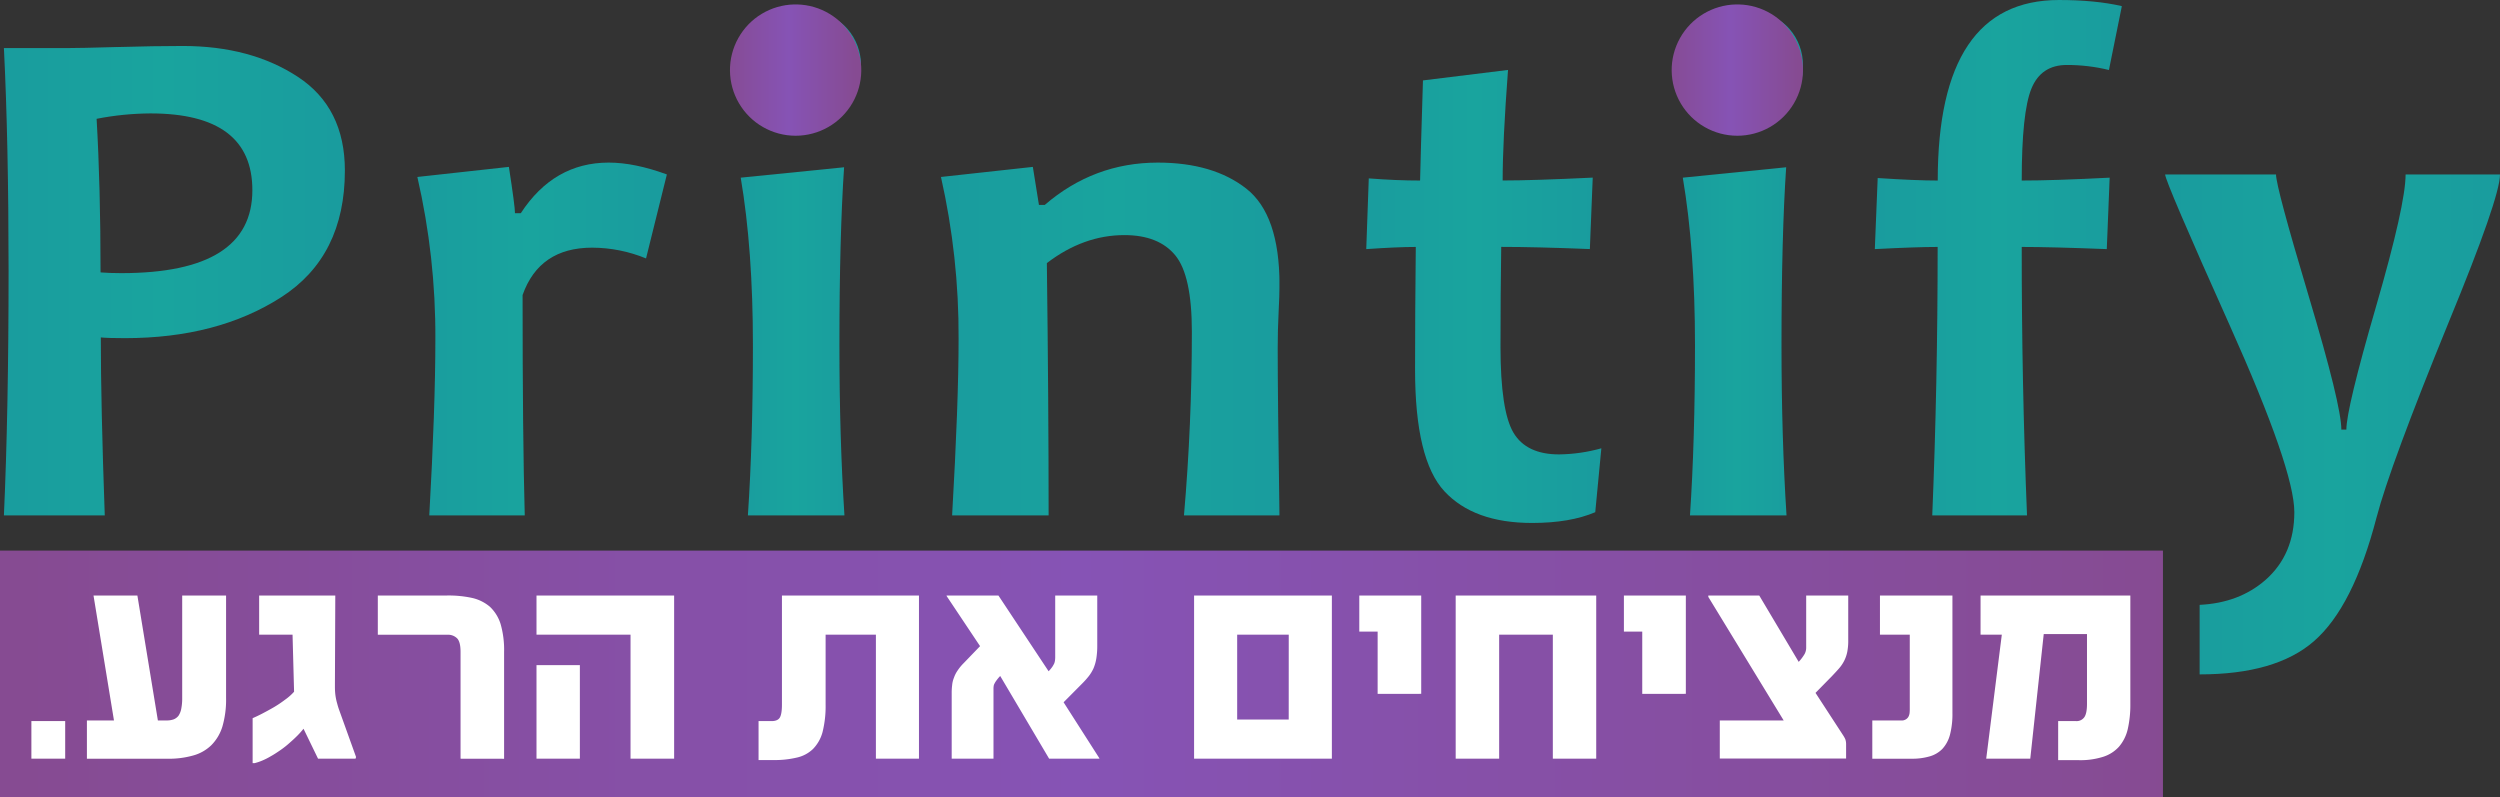 <svg xmlns="http://www.w3.org/2000/svg" xmlns:xlink="http://www.w3.org/1999/xlink" id="Layer_1" data-name="Layer 1" viewBox="0 0 1418.68 452.3"><rect x="0" y="0" width="1418.68" height="452.3" fill="#333333" stroke="none"/><defs><style>.cls-1{fill:none;}.cls-2{clip-path:url(#clip-path);}.cls-3{fill:url(#linear-gradient);}.cls-4{fill:#fff;}.cls-5{clip-path:url(#clip-path-2);}.cls-6{fill:url(#linear-gradient-2);}.cls-7{clip-path:url(#clip-path-3);}.cls-8{fill:url(#linear-gradient-3);}.cls-9{clip-path:url(#clip-path-4);}.cls-10{fill:url(#linear-gradient-4);}.cls-11{clip-path:url(#clip-path-5);}.cls-12{fill:url(#linear-gradient-5);}.cls-13{clip-path:url(#clip-path-6);}.cls-14{fill:url(#linear-gradient-6);}.cls-15{clip-path:url(#clip-path-7);}.cls-16{fill:url(#linear-gradient-7);}.cls-17{clip-path:url(#clip-path-8);}.cls-18{fill:url(#linear-gradient-8);}.cls-19{clip-path:url(#clip-path-9);}.cls-20{fill:url(#linear-gradient-9);}.cls-21{clip-path:url(#clip-path-10);}.cls-22{fill:url(#linear-gradient-10);}.cls-23{clip-path:url(#clip-path-11);}.cls-24{fill:url(#linear-gradient-11);}</style><clipPath id="clip-path" transform="translate(-85.94 -228.07)"><rect class="cls-1" x="85.94" y="540.52" width="1227.41" height="139.85"></rect></clipPath><linearGradient id="linear-gradient" x1="-1100.71" y1="1207.66" x2="-1098.71" y2="1207.66" gradientTransform="matrix(614.46, 0, 0, -614.46, 676345.62, 742448.49)" gradientUnits="userSpaceOnUse"><stop offset="0" stop-color="#864b92"></stop><stop offset="0.49" stop-color="#8653b5"></stop><stop offset="1" stop-color="#864b92"></stop></linearGradient><clipPath id="clip-path-2" transform="translate(-85.94 -228.07)"><path class="cls-1" d="M143,382.66q0-48.68-2.24-87.17a163.67,163.67,0,0,1,30.55-3.06q57.84,0,57.84,43.59,0,47.06-74.34,47.05-6.72,0-11.81-.41m9.57-127.91q-21.39.62-28.92.61H88.16q2.64,53.16,2.65,126.49,0,79.84-2.65,138.7h57.23q-2.23-62.73-2.24-101c2.72.27,7.26.41,13.65.41q52.55,0,88.7-23.22t36.15-71.9q0-35.64-26.68-53.16t-65.38-17.52q-15.69,0-37.07.61"></path></clipPath><linearGradient id="linear-gradient-2" x1="-1092.01" y1="1209.98" x2="-1090.01" y2="1209.98" gradientTransform="matrix(96.87, 0, 0, -96.87, 105780.98, 117365.72)" gradientUnits="userSpaceOnUse"><stop offset="0" stop-color="#199c9e"></stop><stop offset="0.49" stop-color="#19a49e"></stop><stop offset="1" stop-color="#199c9e"></stop></linearGradient><clipPath id="clip-path-3" transform="translate(-85.94 -228.07)"><path class="cls-1" d="M381.44,349.06h-3.26q0-3.87-3.46-26.28l-51.94,5.71A400.85,400.85,0,0,1,333,420.34q0,38.91-3.46,100.21h54.18q-1.23-43.78-1.23-125.06Q392,368.61,422,368.61a80.79,80.79,0,0,1,30.55,6.11l11.82-47.66q-18.34-6.72-33-6.72-31.17,0-49.9,28.72"></path></clipPath><linearGradient id="linear-gradient-3" x1="-1086.57" y1="1210.68" x2="-1084.57" y2="1210.68" gradientTransform="matrix(70.87, 0, 0, -70.87, 77237.15, 85988.07)" xlink:href="#linear-gradient-2"></linearGradient><clipPath id="clip-path-4" transform="translate(-85.94 -228.07)"><path class="cls-1" d="M506.28,328.89q6.91,40.74,6.92,94.92,0,54.58-2.85,96.74h54.79q-2.86-44.4-2.85-96.74,0-61.31,2.65-100.82Zm11.5-83.3a34.14,34.14,0,0,0-9.47,24,31.16,31.16,0,0,0,8.05,21.59q8,9,22.3,9,16.9,0,26.38-10.38a34.88,34.88,0,0,0,9.47-24.24,31,31,0,0,0-7.85-21.28q-7.83-8.86-22.3-8.86-17.1,0-26.58,10.18"></path></clipPath><linearGradient id="linear-gradient-4" x1="-1066.94" y1="1214.78" x2="-1064.94" y2="1214.78" gradientTransform="matrix(34.16, 0, 0, -34.16, 36864.7, 41644.09)" xlink:href="#linear-gradient-2"></linearGradient><clipPath id="clip-path-5" transform="translate(-85.94 -228.07)"><path class="cls-1" d="M678.78,344.37h-3.27l-3.46-21.59-52.14,5.71a407.19,407.19,0,0,1,10,91.85q0,36.46-3.67,100.21H681q0-63.75-1-143.18,20.78-15.89,44-15.89,19.35,0,28.82,11.41t9.47,43.38q0,52.76-4.48,104.28H812q-1-67.41-1-94.91,0-10.39.51-20.27t.51-15.78q0-39.72-18.84-54.48t-50.21-14.77q-36.25,0-64.15,24"></path></clipPath><linearGradient id="linear-gradient-5" x1="-1089.17" y1="1209.83" x2="-1087.17" y2="1209.83" gradientTransform="matrix(96.15, 0, 0, -96.15, 105261.44, 116521.63)" xlink:href="#linear-gradient-2"></linearGradient><clipPath id="clip-path-6" transform="translate(-85.94 -228.07)"><path class="cls-1" d="M893.43,273.7q-1.42,46-1.63,56.82-13.44,0-29.12-1.22l-1.43,40.13q17.73-1.23,28.11-1.23-.42,38.91-.41,69.66,0,51.12,16.7,69.05t49.7,17.92q21.58,0,35.85-6.11l3.46-36.25a92.85,92.85,0,0,1-24,3.46q-18.54,0-25.87-12.32T937.43,425q0-29.75.41-56.83,19.33,0,50.3,1.23l1.63-40.54q-34,1.64-51.12,1.63,0-22.2,3.05-62.73Z"></path></clipPath><linearGradient id="linear-gradient-6" x1="-1081.58" y1="1211.06" x2="-1079.58" y2="1211.06" gradientTransform="matrix(66.79, 0, 0, -66.79, 73010.33, 81050.84)" xlink:href="#linear-gradient-2"></linearGradient><clipPath id="clip-path-7" transform="translate(-85.94 -228.07)"><path class="cls-1" d="M1040.88,328.89q6.91,40.74,6.92,94.92,0,54.58-2.85,96.74h54.79q-2.85-44.4-2.85-96.74,0-61.31,2.65-100.82Zm11.51-83.3a34.1,34.1,0,0,0-9.48,24,31.16,31.16,0,0,0,8,21.59q8,9,22.3,9,16.9,0,26.38-10.38a34.88,34.88,0,0,0,9.47-24.24,31,31,0,0,0-7.84-21.28q-7.85-8.86-22.31-8.86-17.1,0-26.57,10.18"></path></clipPath><linearGradient id="linear-gradient-7" x1="-1059.13" y1="1214.78" x2="-1057.13" y2="1214.78" gradientTransform="matrix(34.16, 0, 0, -34.16, 37132.34, 41644.09)" xlink:href="#linear-gradient-2"></linearGradient><clipPath id="clip-path-8" transform="translate(-85.94 -228.07)"><path class="cls-1" d="M1185.48,330.52q-12.43,0-34-1.42l-1.63,40.33q23.63-1.23,35.65-1.23,0,77.81-3.06,152.35h53.77q-3.06-75.55-3-152.35,16.48,0,48.27,1.23l1.63-40.54q-31.79,1.64-49.9,1.63,0-38.68,5.49-52.14t20.16-13.44a99.65,99.65,0,0,1,23.84,2.85l7.33-36.25q-15.07-3.47-35.65-3.47-68.83,0-68.83,102.45"></path></clipPath><linearGradient id="linear-gradient-8" x1="-1080.52" y1="1211.04" x2="-1078.52" y2="1211.04" gradientTransform="matrix(70.15, 0, 0, -70.15, 76863.84, 85102.55)" xlink:href="#linear-gradient-2"></linearGradient><clipPath id="clip-path-9" transform="translate(-85.94 -228.07)"><path class="cls-1" d="M1451.05,327.06q0,17.12-16.8,75.05t-16.81,69.76h-2.85q0-13.85-18.53-75.76t-18.54-69.05h-62.93q0,3.87,36.66,85.65t36.66,106q0,24-16.29,38.39c-10,8.78-22.47,13.48-37.45,14.21v39.46q43.15,0,64.74-18.73,22.41-19.37,35.64-70.28,7.74-29.52,40.94-110.79,29.13-70.68,29.13-83.92Z"></path></clipPath><linearGradient id="linear-gradient-9" x1="-1085.38" y1="1209.6" x2="-1083.39" y2="1209.6" gradientTransform="matrix(95.13, 0, 0, -95.13, 104484.3, 115313.73)" xlink:href="#linear-gradient-2"></linearGradient><clipPath id="clip-path-10" transform="translate(-85.94 -228.07)"><path class="cls-1" d="M1071,230.59a37.26,37.26,0,1,0,1.65,0c-.55,0-1.1,0-1.65,0"></path></clipPath><linearGradient id="linear-gradient-10" x1="-1062.97" y1="1215.6" x2="-1060.98" y2="1215.6" gradientTransform="matrix(37.43, 0, 0, -37.43, 40732.97, 45535.98)" xlink:href="#linear-gradient"></linearGradient><clipPath id="clip-path-11" transform="translate(-85.94 -228.07)"><path class="cls-1" d="M536.61,230.59a37.26,37.26,0,1,0,1.65,0c-.55,0-1.1,0-1.65,0"></path></clipPath><linearGradient id="linear-gradient-11" x1="-1070.11" y1="1215.6" x2="-1068.11" y2="1215.6" gradientTransform="matrix(37.43, 0, 0, -37.43, 40465.44, 45535.98)" xlink:href="#linear-gradient"></linearGradient></defs><g class="cls-2"><rect class="cls-3" y="312.45" width="1227.41" height="139.85"></rect></g><path class="cls-4" d="M103.75,658.61V637.27h19.18v21.34Zm108.39-18.22A25.68,25.68,0,0,1,205.81,651a23.81,23.81,0,0,1-10.33,5.81,50.19,50.19,0,0,1-14.32,1.82h-45.9V636.92h15.36L139,566h24.9l11.63,70.9h4.77a11.62,11.62,0,0,0,4.17-.61,6.6,6.6,0,0,0,2.78-2.08,10.79,10.79,0,0,0,1.56-4,30.45,30.45,0,0,0,.52-6.08V566h24.9v58.14A54.63,54.63,0,0,1,212.14,640.39Zm75.55,18.22H266.43l-8.25-17a46.77,46.77,0,0,1-3.47,3.9c-1.3,1.3-2.69,2.6-4,3.73a52.8,52.8,0,0,1-5.64,4.51c-1.91,1.31-3.73,2.52-5.47,3.47a38,38,0,0,1-5,2.52,28.57,28.57,0,0,1-4.17,1.39h-1.13V635.62c1.39-.61,3.13-1.39,5.3-2.52s4.25-2.26,6.51-3.56a63.9,63.9,0,0,0,6.5-4.34,30.33,30.33,0,0,0,5.21-4.59l-.87-32.37H233V566h43.21L276,616.53c0,1.56,0,3,.09,4.08a31.42,31.42,0,0,0,1.21,6.76,38.66,38.66,0,0,0,1.22,3.91L288,657.66Zm59.6,0V598c0-3.73-.61-6.25-1.91-7.64a7.27,7.27,0,0,0-5.64-2.08h-39.4V566h39.4a62.69,62.69,0,0,1,14.14,1.39,23.57,23.57,0,0,1,10.07,5,22.8,22.8,0,0,1,6.07,9.81A52.87,52.87,0,0,1,372,598v60.65Zm96.46,0V588.24H390.39V566h78.1v92.59Zm-53.36,0v-53.1H415v53.1Zm192.6,0V588.24H554.45v39.48a60.53,60.53,0,0,1-1.74,15.79,21.76,21.76,0,0,1-5.47,9.64A19.21,19.21,0,0,1,538,658a54.42,54.42,0,0,1-13.27,1.38h-8.33V637.27h7.46c2.26,0,3.82-.7,4.6-2s1.21-3.73,1.21-7.29V566h77.76v92.59Zm98.31,0-27.77-46.94a22.49,22.49,0,0,0-2.17,2.6,11.42,11.42,0,0,0-1.12,1.82,3.94,3.94,0,0,0-.44,1.48,8.52,8.52,0,0,0-.08,1.47v39.57H626V621.39a35.08,35.08,0,0,1,.26-4.52,14.3,14.3,0,0,1,1-4.16,16.94,16.94,0,0,1,2-4,26.85,26.85,0,0,1,3.47-4.25l9.37-9.72-19-28.47V566h29.41L681,609a23,23,0,0,0,2.09-2.52,16.86,16.86,0,0,0,1.13-2,7.84,7.84,0,0,0,.43-1.91,13,13,0,0,0,.09-1.91V566h23.86V594.4a44.5,44.5,0,0,1-.52,7.29,25,25,0,0,1-1.56,5.55,22.27,22.27,0,0,1-2.78,4.6,46.91,46.91,0,0,1-4,4.43l-10.24,10.32,20.3,31.76v.26Zm82.25,0V566h78.19v92.59Zm53.72-70.37H788V636.4h29.25Zm50.44,33.58V586.5H857.3V566h35.14v55.8Zm99.42,36.79V588.24H936.67v70.37H912V566h79.75v92.59Zm50.74-36.79V586.5h-10.41V566h35.15v55.8ZM1134.21,598a20.27,20.27,0,0,1-1.82,5.21,21.15,21.15,0,0,1-3,4.34c-1.13,1.3-2.52,2.78-4,4.34l-9.2,9.37,15.62,24a15.2,15.2,0,0,1,1.3,2.34,8.32,8.32,0,0,1,.44,2.69v8.24h-71.68V636.92h36.27l-42.78-70.12V566h28.9l22.39,37.66a25.25,25.25,0,0,0,3.38-4.51,7.61,7.61,0,0,0,.87-3.73V566h23.86v24.91A33.5,33.5,0,0,1,1134.21,598Zm58.29,47a19,19,0,0,1-4.34,8.07,16.24,16.24,0,0,1-7.29,4.25,35.11,35.11,0,0,1-10.15,1.3h-22.3V636.92h16.4a4.39,4.39,0,0,0,2.6-.61,4.09,4.09,0,0,0,1.48-1.47,6,6,0,0,0,.69-2.26,25.21,25.21,0,0,0,.09-2.69V588.24h-16.92V566h41.13v66.47A47,47,0,0,1,1192.5,645Zm100.84-3a23.35,23.35,0,0,1-4.94,9.81,20.36,20.36,0,0,1-9,5.73,42.41,42.41,0,0,1-13.8,1.9h-11.71V637.27H1264a5.32,5.32,0,0,0,4.77-2.26c1-1.47,1.48-4,1.48-7.55V587.89H1245.7l-7.64,70.72h-25l8.85-70.37h-12.06V566h85v61.61A61.74,61.74,0,0,1,1293.34,642Z" transform="translate(-85.94 -228.07)"></path><g class="cls-5"><rect class="cls-6" x="2.22" y="26.07" width="193.49" height="266.41"></rect></g><g class="cls-7"><rect class="cls-8" x="236.84" y="92.27" width="141.56" height="200.21"></rect></g><g class="cls-9"><rect class="cls-10" x="420.34" y="7.33" width="68.23" height="285.15"></rect></g><g class="cls-11"><rect class="cls-12" x="533.97" y="92.27" width="192.07" height="200.21"></rect></g><g class="cls-13"><rect class="cls-14" x="775.31" y="39.72" width="133.41" height="257.04"></rect></g><g class="cls-15"><rect class="cls-16" x="954.94" y="7.33" width="68.23" height="285.15"></rect></g><g class="cls-17"><rect class="cls-18" x="1063.89" width="140.13" height="292.48"></rect></g><g class="cls-19"><rect class="cls-20" x="1228.65" y="98.99" width="190.03" height="283.72"></rect></g><g class="cls-21"><rect class="cls-22" x="948.45" y="2.48" width="76.47" height="75.31"></rect></g><g class="cls-23"><rect class="cls-24" x="414.05" y="2.48" width="76.47" height="75.31"></rect></g></svg>
